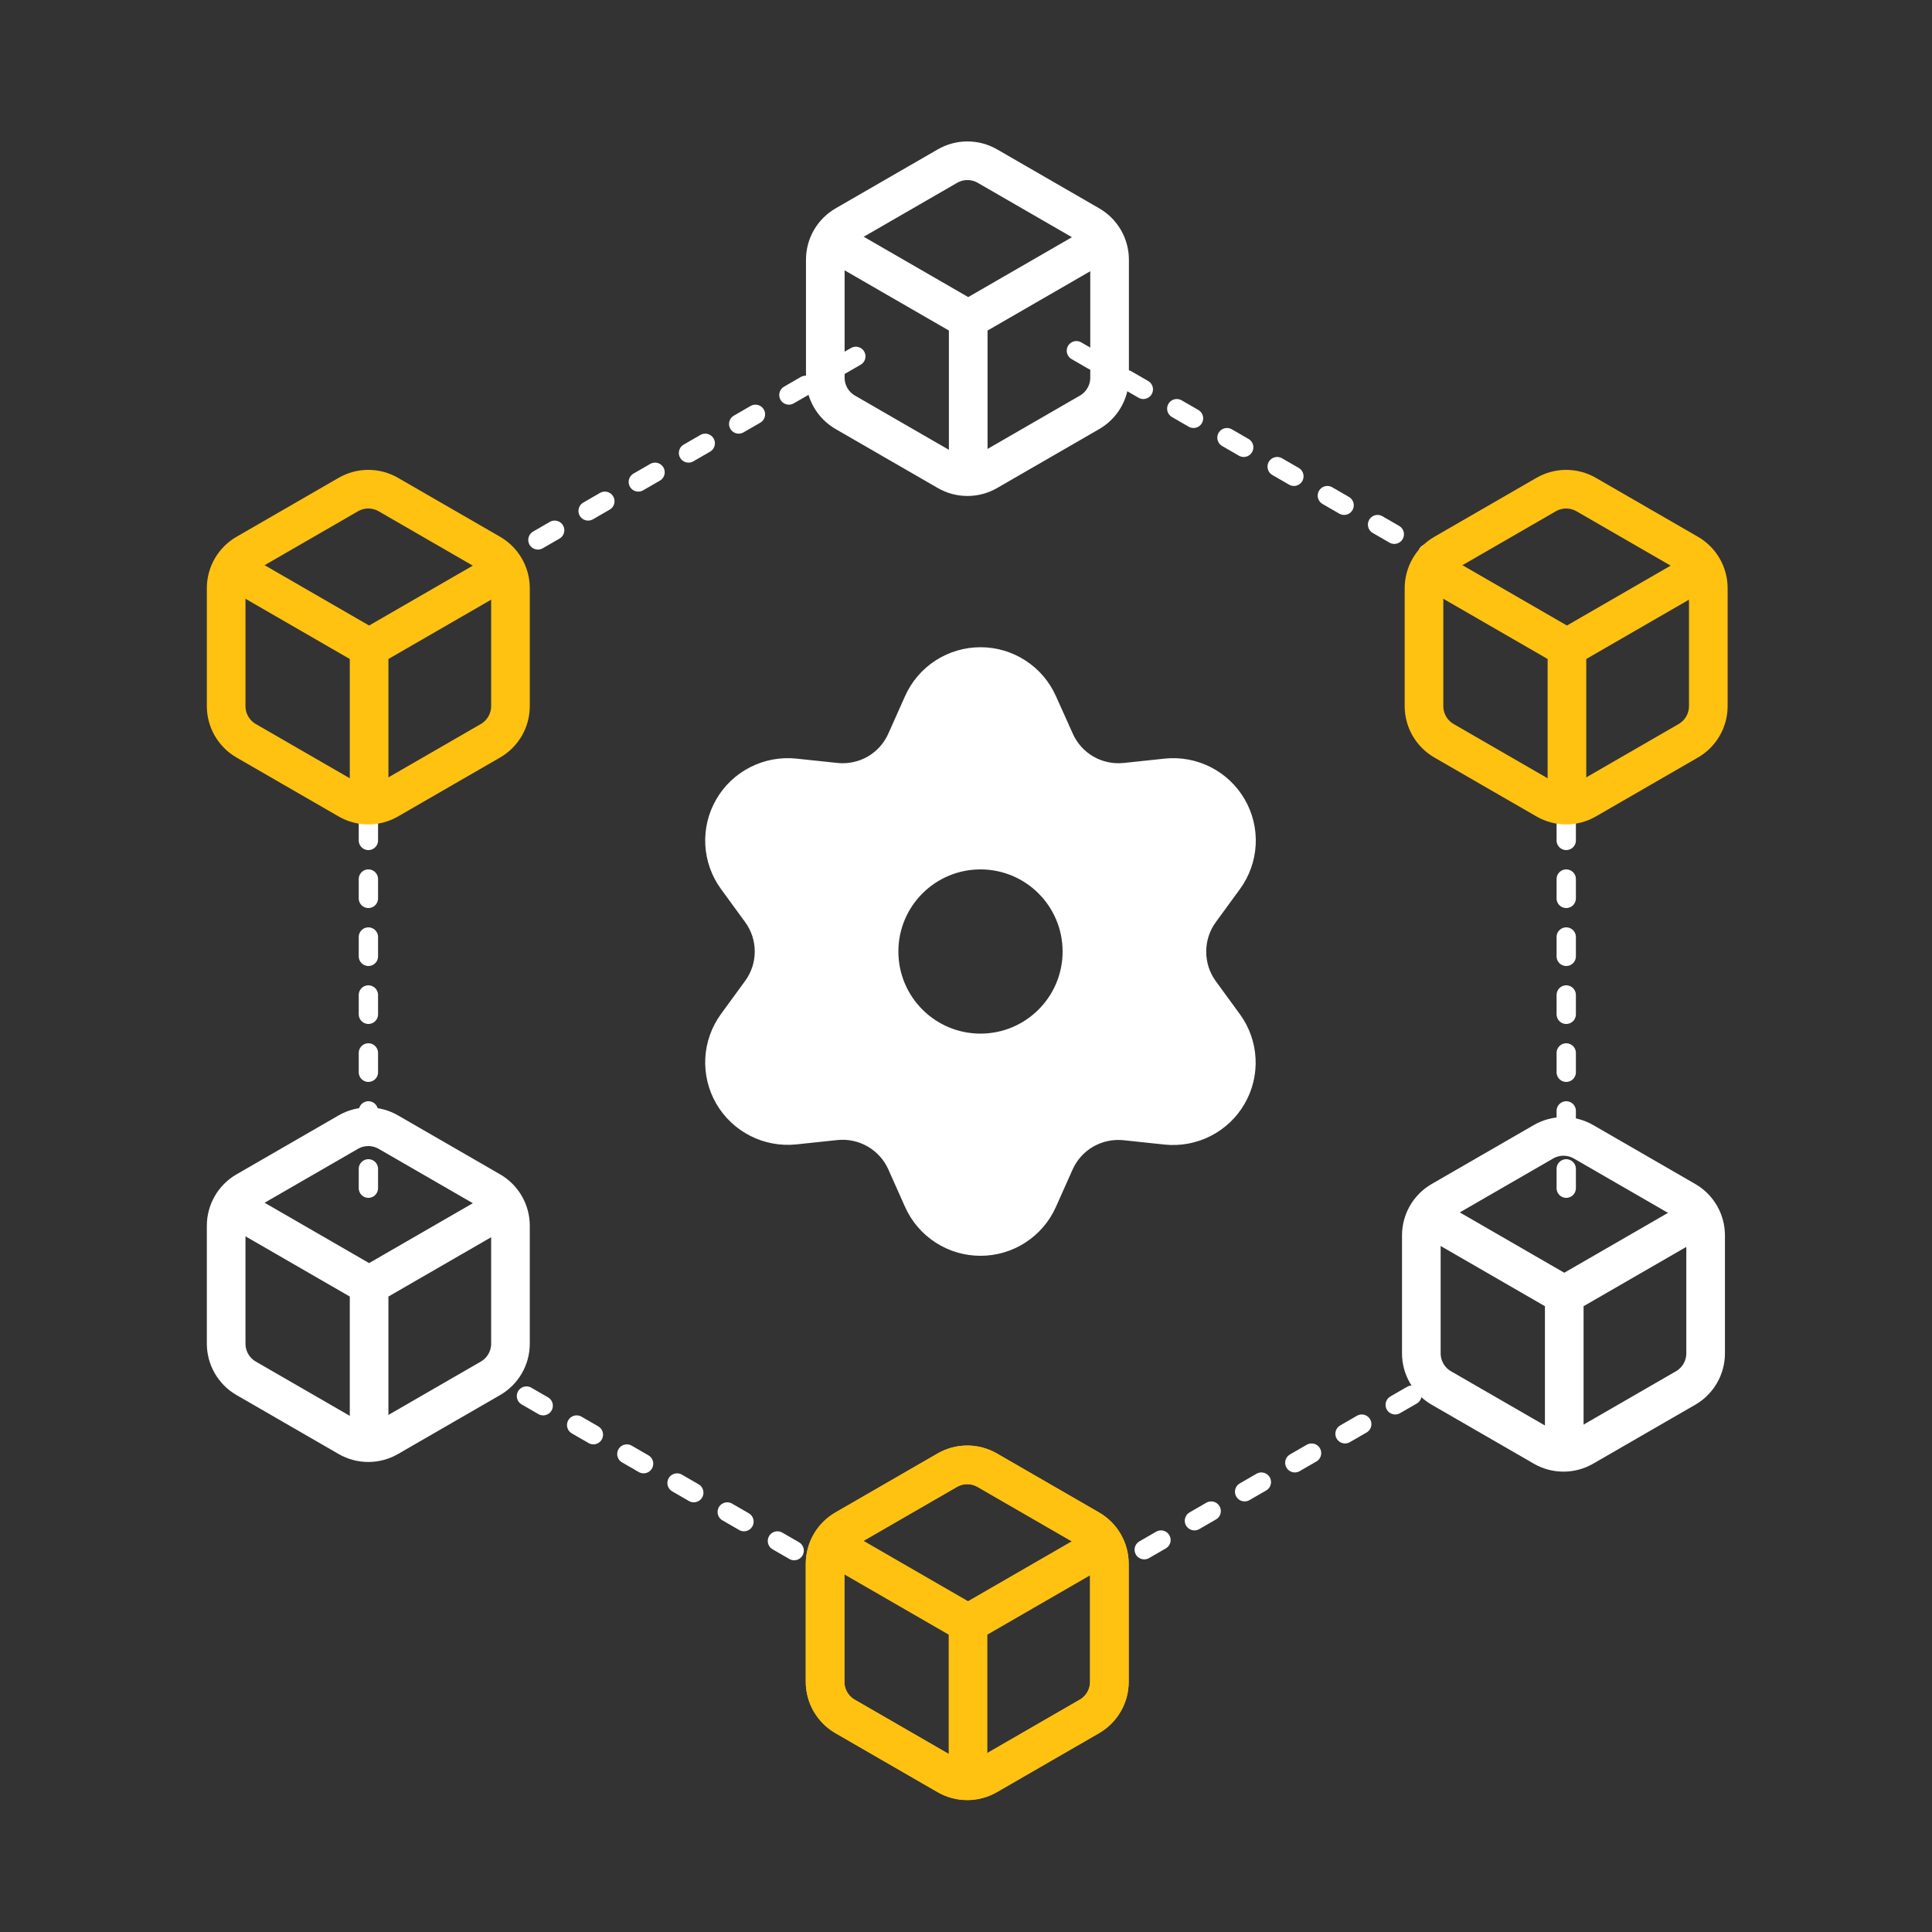 <svg width="200" height="200" viewBox="0 0 200 200" fill="none" xmlns="http://www.w3.org/2000/svg">
<rect x="0" y="0" width="200" height="200" fill="#333333" stroke="none"/>
<path d="M36.056 117.196C37.338 116.456 38.917 116.456 40.199 117.196L50.772 123.3C52.053 124.04 52.843 125.408 52.843 126.888V139.096C52.843 140.576 52.053 141.944 50.772 142.684L40.199 148.788C38.917 149.528 37.338 149.528 36.056 148.788L25.484 142.684C24.202 141.944 23.412 140.576 23.412 139.096V126.888C23.412 125.408 24.202 124.04 25.484 123.3L36.056 117.196Z" stroke="white" stroke-width="4"/>
<path d="M52.924 124.567L38.209 133.063M38.209 133.063L23.493 124.567M38.209 133.063V149.092" stroke="white" stroke-width="4"/>
<line x1="111.428" y1="36.306" x2="148.729" y2="57.842" stroke="white" stroke-width="2" stroke-linecap="round" stroke-dasharray="2 4"/>
<line x1="88.595" y1="36.891" x2="53.479" y2="57.165" stroke="white" stroke-width="2" stroke-linecap="round" stroke-dasharray="2 4"/>
<line x1="38.136" y1="85" x2="38.136" y2="124" stroke="white" stroke-width="2" stroke-linecap="round" stroke-dasharray="2 4"/>
<line x1="162.136" y1="85" x2="162.136" y2="124" stroke="white" stroke-width="2" stroke-linecap="round" stroke-dasharray="2 4"/>
<line x1="82.212" y1="160.519" x2="52.502" y2="143.366" stroke="white" stroke-width="2" stroke-linecap="round" stroke-dasharray="2 4"/>
<path d="M36.056 51.196C37.338 50.456 38.917 50.456 40.199 51.196L50.772 57.3C52.053 58.04 52.843 59.408 52.843 60.888V73.096C52.843 74.576 52.053 75.944 50.772 76.684L40.199 82.788C38.917 83.528 37.338 83.528 36.056 82.788L25.484 76.684C24.202 75.944 23.412 74.576 23.412 73.096V60.888C23.412 59.408 24.202 58.04 25.484 57.3L36.056 51.196Z" stroke="#FFC211" stroke-width="4"/>
<path d="M52.924 58.567L38.209 67.063M38.209 67.063L23.493 58.567M38.209 67.063V83.092" stroke="#FFC211" stroke-width="4"/>
<path d="M160.056 51.196C161.338 50.456 162.917 50.456 164.199 51.196L174.772 57.3C176.053 58.04 176.843 59.408 176.843 60.888V73.096C176.843 74.576 176.053 75.944 174.772 76.684L164.199 82.788C162.917 83.528 161.338 83.528 160.056 82.788L149.484 76.684C148.202 75.944 147.412 74.576 147.412 73.096V60.888C147.412 59.408 148.202 58.04 149.484 57.3L160.056 51.196Z" stroke="#FFC211" stroke-width="4"/>
<path d="M176.924 58.567L162.209 67.063M162.209 67.063L147.493 58.567M162.209 67.063V83.092" stroke="#FFC211" stroke-width="4"/>
<path d="M98.078 17.196C99.359 16.456 100.939 16.456 102.22 17.196L112.793 23.3C114.075 24.04 114.864 25.408 114.864 26.888V39.096C114.864 40.576 114.075 41.944 112.793 42.684L102.22 48.788C100.939 49.528 99.359 49.528 98.078 48.788L87.505 42.684C86.223 41.944 85.434 40.576 85.434 39.096V26.888C85.434 25.408 86.223 24.04 87.505 23.3L98.078 17.196Z" stroke="white" stroke-width="4"/>
<path d="M114.946 24.567L100.23 33.063M100.23 33.063L85.515 24.567M100.23 33.063V49.092" stroke="white" stroke-width="4"/>
<path d="M118.452 160.426L149.554 142.469" stroke="white" stroke-width="2" stroke-linecap="round" stroke-dasharray="2 4"/>
<path d="M98.056 152.196C99.338 151.456 100.917 151.456 102.199 152.196L112.772 158.3C114.053 159.04 114.843 160.408 114.843 161.888V174.096C114.843 175.576 114.053 176.944 112.772 177.684L102.199 183.788C100.917 184.528 99.338 184.528 98.056 183.788L87.484 177.684C86.202 176.944 85.412 175.576 85.412 174.096V161.888C85.412 160.408 86.202 159.04 87.484 158.3L98.056 152.196Z" stroke="#FFC211" stroke-width="4"/>
<path d="M98.056 152.196C99.338 151.456 100.917 151.456 102.199 152.196L112.772 158.3C114.053 159.04 114.843 160.408 114.843 161.888V174.096C114.843 175.576 114.053 176.944 112.772 177.684L102.199 183.788C100.917 184.528 99.338 184.528 98.056 183.788L87.484 177.684C86.202 176.944 85.412 175.576 85.412 174.096V161.888C85.412 160.408 86.202 159.04 87.484 158.3L98.056 152.196Z" stroke="#FFC211" stroke-width="4"/>
<path d="M114.924 159.567L100.209 168.063M100.209 168.063L85.493 159.567M100.209 168.063V184.092" stroke="#FFC211" stroke-width="4"/>
<path d="M159.78 118.196C161.061 117.456 162.641 117.456 163.923 118.196L174.495 124.3C175.777 125.04 176.566 126.408 176.566 127.888V140.096C176.566 141.576 175.777 142.944 174.495 143.684L163.923 149.788C162.641 150.528 161.061 150.528 159.78 149.788L154.493 146.736L149.207 143.684C147.925 142.944 147.136 141.576 147.136 140.096V127.888C147.136 126.408 147.925 125.04 149.207 124.3L159.78 118.196Z" stroke="white" stroke-width="4"/>
<path d="M176.647 125.567L161.932 134.063M161.932 134.063L147.216 125.567M161.932 134.063V150.092" stroke="white" stroke-width="4"/>
<path fill-rule="evenodd" clip-rule="evenodd" d="M95.517 124.122L93.788 120.245C93.172 118.861 92.131 117.708 90.816 116.951C89.5 116.194 87.978 115.871 86.467 116.03L82.236 116.479C80.977 116.611 79.706 116.376 78.578 115.803C77.449 115.23 76.512 114.343 75.878 113.25C75.244 112.157 74.942 110.904 75.009 109.643C75.076 108.382 75.508 107.168 76.253 106.147L78.758 102.715C79.651 101.49 80.132 100.015 80.132 98.5C80.132 96.985 79.651 95.51 78.758 94.285L76.253 90.853C75.508 89.832 75.076 88.618 75.009 87.357C74.942 86.096 75.244 84.843 75.878 83.75C76.511 82.656 77.448 81.769 78.577 81.196C79.706 80.623 80.977 80.389 82.236 80.521L86.48 80.97C87.991 81.129 89.513 80.806 90.829 80.049C92.139 79.29 93.175 78.137 93.788 76.755L95.517 72.878C96.031 71.723 96.87 70.743 97.932 70.054C98.994 69.366 100.233 69 101.5 69C102.767 69 104.006 69.366 105.068 70.054C106.13 70.743 106.969 71.723 107.483 72.878L109.225 76.755C109.838 78.137 110.874 79.29 112.184 80.049C113.5 80.806 115.022 81.129 116.533 80.97L120.764 80.521C122.024 80.389 123.295 80.623 124.423 81.196C125.552 81.769 126.489 82.656 127.122 83.75C127.756 84.843 128.057 86.096 127.991 87.357C127.924 88.618 127.492 89.832 126.747 90.853L124.242 94.285C123.349 95.51 122.868 96.985 122.868 98.5C122.86 100.019 123.337 101.501 124.229 102.732L126.734 106.163C127.479 107.184 127.911 108.399 127.978 109.66C128.044 110.92 127.742 112.173 127.109 113.266C126.476 114.36 125.538 115.247 124.41 115.82C123.281 116.394 122.01 116.628 120.751 116.495L116.52 116.046C115.009 115.888 113.487 116.21 112.171 116.967C110.863 117.722 109.828 118.869 109.212 120.245L107.483 124.122C106.969 125.277 106.13 126.257 105.068 126.946C104.006 127.634 102.767 128 101.5 128C100.233 128 98.994 127.634 97.932 126.946C96.87 126.257 96.031 125.277 95.517 124.122ZM101.5 109C107.299 109 112 104.299 112 98.5C112 92.701 107.299 88 101.5 88C95.701 88 91 92.701 91 98.5C91 104.299 95.701 109 101.5 109Z" fill="white"/>
<path d="M93.788 120.245L91.961 121.058L91.961 121.059L93.788 120.245ZM95.517 124.122L97.344 123.309L97.344 123.308L95.517 124.122ZM90.816 116.951L91.814 115.217L91.813 115.217L90.816 116.951ZM86.467 116.03L86.258 114.04L86.256 114.041L86.467 116.03ZM82.236 116.479L82.444 118.468L82.447 118.467L82.236 116.479ZM78.578 115.803L79.483 114.02L79.483 114.02L78.578 115.803ZM75.878 113.25L77.609 112.247L77.608 112.247L75.878 113.25ZM75.009 109.643L73.012 109.538L75.009 109.643ZM76.253 106.147L77.868 107.326L77.868 107.326L76.253 106.147ZM78.758 102.715L80.373 103.894L80.374 103.894L78.758 102.715ZM80.132 98.5L78.132 98.5L78.132 98.5L80.132 98.5ZM78.758 94.285L80.374 93.106L80.373 93.106L78.758 94.285ZM76.253 90.853L77.868 89.674L77.868 89.674L76.253 90.853ZM75.009 87.357L77.006 87.251L77.006 87.251L75.009 87.357ZM75.878 83.75L77.608 84.753L77.609 84.752L75.878 83.75ZM78.577 81.196L79.483 82.979L79.483 82.979L78.577 81.196ZM82.236 80.521L82.446 78.532L82.446 78.532L82.236 80.521ZM86.48 80.97L86.269 82.959L86.272 82.96L86.48 80.97ZM90.829 80.049L91.826 81.783L91.832 81.78L90.829 80.049ZM93.788 76.755L91.961 75.941L91.959 75.945L93.788 76.755ZM95.517 72.878L97.344 73.692L97.344 73.691L95.517 72.878ZM97.932 70.054L99.02 71.733L99.02 71.733L97.932 70.054ZM101.5 69L101.5 71L101.5 71L101.5 69ZM105.068 70.054L103.98 71.733L103.98 71.733L105.068 70.054ZM107.483 72.878L105.656 73.691L105.659 73.697L107.483 72.878ZM109.225 76.755L111.054 75.945L111.05 75.936L109.225 76.755ZM112.184 80.049L111.181 81.78L111.187 81.783L112.184 80.049ZM116.533 80.97L116.742 82.96L116.744 82.959L116.533 80.97ZM120.764 80.521L120.554 78.532L120.553 78.533L120.764 80.521ZM124.423 81.196L125.329 79.413L125.329 79.413L124.423 81.196ZM127.122 83.75L125.391 84.752L125.392 84.753L127.122 83.75ZM127.991 87.357L129.988 87.462L129.988 87.462L127.991 87.357ZM126.747 90.853L125.132 89.674L125.132 89.674L126.747 90.853ZM124.242 94.285L122.627 93.106L122.626 93.106L124.242 94.285ZM122.868 98.5L124.868 98.51L124.868 98.5L122.868 98.5ZM124.229 102.732L122.609 103.905L122.614 103.911L124.229 102.732ZM126.734 106.163L125.119 107.343L125.119 107.343L126.734 106.163ZM127.978 109.66L129.975 109.554L129.975 109.554L127.978 109.66ZM127.109 113.266L125.378 112.263L125.378 112.265L127.109 113.266ZM124.41 115.82L123.504 114.037L123.504 114.037L124.41 115.82ZM120.751 116.495L120.54 118.484L120.541 118.484L120.751 116.495ZM116.52 116.046L116.731 114.057L116.728 114.057L116.52 116.046ZM112.171 116.967L111.174 115.233L111.171 115.235L112.171 116.967ZM109.212 120.245L107.387 119.428L107.386 119.43L109.212 120.245ZM107.483 124.122L105.656 123.308L105.656 123.309L107.483 124.122ZM101.5 128L101.5 126L101.5 126L101.5 128ZM91.961 121.059L93.69 124.937L97.344 123.308L95.614 119.43L91.961 121.059ZM89.818 118.684C90.767 119.23 91.517 120.062 91.961 121.058L95.615 119.431C94.826 117.66 93.495 116.185 91.814 115.217L89.818 118.684ZM86.675 118.019C87.768 117.904 88.868 118.137 89.819 118.684L91.813 115.217C90.132 114.25 88.188 113.838 86.258 114.04L86.675 118.019ZM82.447 118.467L86.678 118.018L86.256 114.041L82.025 114.49L82.447 118.467ZM77.672 117.586C79.144 118.334 80.802 118.64 82.444 118.468L82.027 114.49C81.151 114.581 80.267 114.418 79.483 114.02L77.672 117.586ZM74.148 114.253C74.975 115.681 76.2 116.838 77.672 117.586L79.483 114.02C78.699 113.621 78.048 113.005 77.609 112.247L74.148 114.253ZM73.012 109.538C72.925 111.186 73.32 112.824 74.148 114.253L77.608 112.247C77.169 111.489 76.96 110.621 77.006 109.748L73.012 109.538ZM74.638 104.968C73.664 106.302 73.099 107.889 73.012 109.538L77.006 109.748C77.052 108.876 77.352 108.034 77.868 107.326L74.638 104.968ZM77.142 101.536L74.637 104.968L77.868 107.326L80.373 103.894L77.142 101.536ZM78.132 98.5C78.132 99.591 77.786 100.654 77.142 101.537L80.374 103.894C81.516 102.327 82.132 100.438 82.132 98.5L78.132 98.5ZM77.142 95.463C77.786 96.346 78.132 97.409 78.132 98.5L82.132 98.5C82.132 96.562 81.516 94.673 80.374 93.106L77.142 95.463ZM74.637 92.032L77.142 95.464L80.373 93.106L77.868 89.674L74.637 92.032ZM73.012 87.462C73.099 89.111 73.664 90.698 74.638 92.032L77.868 89.674C77.352 88.966 77.052 88.124 77.006 87.251L73.012 87.462ZM74.148 82.747C73.32 84.175 72.925 85.814 73.012 87.462L77.006 87.251C76.96 86.379 77.169 85.511 77.608 84.753L74.148 82.747ZM77.671 79.413C76.198 80.161 74.974 81.319 74.147 82.748L77.609 84.752C78.048 83.993 78.698 83.377 79.483 82.979L77.671 79.413ZM82.446 78.532C80.803 78.359 79.144 78.665 77.671 79.413L79.483 82.979C80.267 82.581 81.15 82.418 82.026 82.51L82.446 78.532ZM86.69 78.981L82.446 78.532L82.025 82.51L86.269 82.959L86.69 78.981ZM89.832 78.316C88.881 78.862 87.781 79.096 86.688 78.981L86.272 82.96C88.201 83.162 90.145 82.75 91.826 81.783L89.832 78.316ZM91.959 75.945C91.518 76.94 90.772 77.771 89.827 78.319L91.832 81.78C93.507 80.81 94.832 79.335 95.616 77.566L91.959 75.945ZM93.69 72.063L91.961 75.941L95.614 77.57L97.344 73.692L93.69 72.063ZM96.844 68.376C95.458 69.275 94.362 70.555 93.69 72.064L97.344 73.691C97.7 72.891 98.282 72.211 99.02 71.733L96.844 68.376ZM101.5 67C99.848 67 98.231 67.478 96.844 68.376L99.02 71.733C99.757 71.255 100.619 71 101.5 71L101.5 67ZM106.156 68.376C104.77 67.478 103.152 67 101.5 67L101.5 71C102.381 71 103.243 71.255 103.98 71.733L106.156 68.376ZM109.31 72.064C108.638 70.555 107.542 69.275 106.156 68.376L103.98 71.733C104.718 72.211 105.3 72.891 105.656 73.691L109.31 72.064ZM111.05 75.936L109.307 72.058L105.659 73.697L107.401 77.575L111.05 75.936ZM113.187 78.319C112.241 77.771 111.495 76.94 111.054 75.945L107.397 77.566C108.181 79.335 109.506 80.81 111.182 81.78L113.187 78.319ZM116.325 78.981C115.232 79.096 114.132 78.862 113.181 78.316L111.187 81.783C112.868 82.75 114.812 83.162 116.742 82.96L116.325 78.981ZM120.553 78.533L116.322 78.982L116.744 82.959L120.975 82.51L120.553 78.533ZM125.329 79.413C123.856 78.665 122.197 78.359 120.554 78.532L120.974 82.51C121.85 82.418 122.733 82.581 123.517 82.979L125.329 79.413ZM128.853 82.748C128.026 81.319 126.801 80.161 125.329 79.413L123.517 82.979C124.302 83.377 124.952 83.993 125.391 84.752L128.853 82.748ZM129.988 87.462C130.075 85.814 129.68 84.175 128.852 82.747L125.392 84.753C125.831 85.511 126.04 86.379 125.994 87.251L129.988 87.462ZM128.362 92.032C129.336 90.698 129.901 89.111 129.988 87.462L125.994 87.251C125.948 88.124 125.649 88.966 125.132 89.674L128.362 92.032ZM125.858 95.464L128.363 92.032L125.132 89.674L122.627 93.106L125.858 95.464ZM124.868 98.5C124.868 97.409 125.214 96.346 125.858 95.463L122.626 93.106C121.484 94.673 120.868 96.562 120.868 98.5L124.868 98.5ZM125.849 101.558C125.206 100.671 124.863 99.603 124.868 98.51L120.868 98.49C120.858 100.434 121.468 102.33 122.609 103.905L125.849 101.558ZM128.349 104.984L125.844 101.552L122.614 103.911L125.119 107.343L128.349 104.984ZM129.975 109.554C129.888 107.905 129.323 106.318 128.349 104.984L125.119 107.343C125.635 108.05 125.935 108.892 125.981 109.765L129.975 109.554ZM128.839 114.269C129.667 112.841 130.062 111.203 129.975 109.554L125.981 109.765C126.027 110.638 125.818 111.506 125.378 112.263L128.839 114.269ZM125.315 117.604C126.788 116.856 128.013 115.697 128.84 114.268L125.378 112.265C124.939 113.023 124.288 113.639 123.504 114.037L125.315 117.604ZM120.541 118.484C122.184 118.657 123.843 118.352 125.315 117.604L123.504 114.037C122.72 114.435 121.837 114.598 120.961 114.506L120.541 118.484ZM116.309 118.035L120.54 118.484L120.962 114.506L116.731 114.057L116.309 118.035ZM113.168 118.701C114.119 118.154 115.219 117.921 116.312 118.035L116.728 114.057C114.799 113.855 112.855 114.266 111.174 115.233L113.168 118.701ZM111.038 121.062C111.481 120.071 112.227 119.244 113.171 118.699L111.171 115.235C109.499 116.2 108.174 117.667 107.387 119.428L111.038 121.062ZM109.31 124.937L111.039 121.059L107.386 119.43L105.656 123.308L109.31 124.937ZM106.156 128.624C107.542 127.726 108.638 126.445 109.31 124.936L105.656 123.309C105.3 124.109 104.718 124.789 103.98 125.267L106.156 128.624ZM101.5 130C103.152 130 104.77 129.523 106.156 128.624L103.98 125.267C103.243 125.745 102.381 126 101.5 126L101.5 130ZM96.844 128.624C98.231 129.523 99.848 130 101.5 130L101.5 126C100.619 126 99.757 125.745 99.02 125.267L96.844 128.624ZM93.69 124.936C94.362 126.445 95.458 127.726 96.844 128.624L99.02 125.267C98.282 124.789 97.7 124.109 97.344 123.309L93.69 124.936ZM110 98.5C110 103.194 106.194 107 101.5 107V111C108.404 111 114 105.404 114 98.5H110ZM101.5 90C106.194 90 110 93.806 110 98.5H114C114 91.596 108.404 86 101.5 86V90ZM93 98.5C93 93.806 96.806 90 101.5 90V86C94.596 86 89 91.596 89 98.5H93ZM101.5 107C96.806 107 93 103.194 93 98.5H89C89 105.404 94.596 111 101.5 111V107Z" fill="white"/>
</svg>
